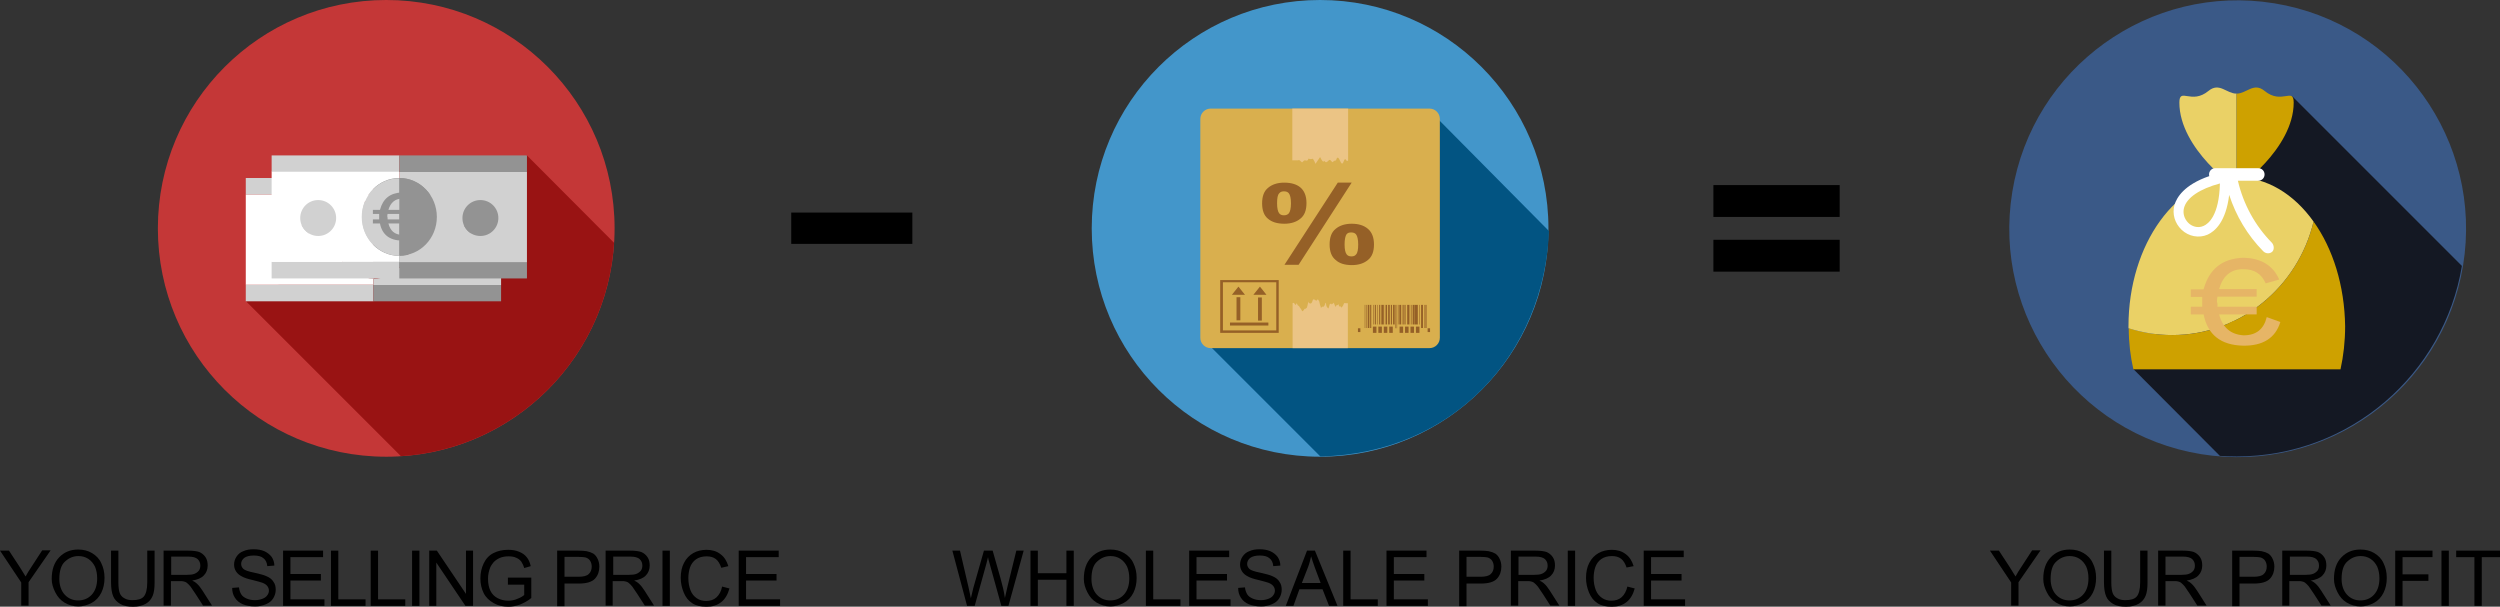 <?xml version="1.0" encoding="UTF-8" standalone="no"?>
<!-- Generator: Adobe Illustrator 25.4.1, SVG Export Plug-In . SVG Version: 6.00 Build 0)  -->

<svg
   version="1.1"
   id="Layer_1"
   x="0px"
   y="0px"
   viewBox="0 0 918.5 222.9"
   xml:space="preserve"
   sodipodi:docname="dropshipping-guadagni-en.svg"
   width="918.5"
   height="222.9"
   inkscape:version="1.1.1 (c3084ef, 2021-09-22)"
   xmlns:inkscape="http://www.inkscape.org/namespaces/inkscape"
   xmlns:sodipodi="http://sodipodi.sourceforge.net/DTD/sodipodi-0.dtd"
   xmlns="http://www.w3.org/2000/svg"
   xmlns:svg="http://www.w3.org/2000/svg"><rect x="0" y="0" width="918.5" height="222.9" fill="#333333" stroke="none"/><defs
   id="defs1027" /><sodipodi:namedview
   id="namedview1025"
   pagecolor="#ffffff"
   bordercolor="#666666"
   borderopacity="1.0"
   inkscape:pageshadow="2"
   inkscape:pageopacity="0.0"
   inkscape:pagecheckerboard="0"
   showgrid="false"
   inkscape:zoom="1.1277525"
   inkscape:cx="471.29134"
   inkscape:cy="137.88486"
   inkscape:window-width="2048"
   inkscape:window-height="1027"
   inkscape:window-x="0"
   inkscape:window-y="25"
   inkscape:window-maximized="0"
   inkscape:current-layer="Layer_1" />
<style
   type="text/css"
   id="style824">
	.st0{fill:#CDEEFC;}
	.st1{fill:#4396CA;}
	.st2{fill:#61B3DB;}
	.st3{fill:#3287B2;}
	.st4{fill:#FFD56C;}
	.st5{fill:#FFCB2F;}
	.st6{fill:#025482;}
	.st7{fill:#FFFFFF;}
	.st8{clip-path:url(#SVGID_00000123423176350469901570000006685902713306929338_);}
	.st9{clip-path:url(#SVGID_00000103957086084875771240000016175712997408279692_);}
	.st10{fill:#062C3F;}
	.st11{clip-path:url(#SVGID_00000051380351772442994440000005427995223544135603_);}
	.st12{fill:#D8A252;}
	.st13{clip-path:url(#SVGID_00000140728044923198959220000015362165745201893041_);}
	.st14{fill:#DD6E1B;}
	.st15{fill:#CE8E3A;}
	.st16{fill:#EAB124;}
	.st17{fill:#B9E8F9;}
	.st18{fill:#A6E2F7;}
	.st19{clip-path:url(#SVGID_00000031187761148412226610000017239236891484559004_);}
	.st20{fill:#0B465E;}
	.st21{fill:#824A07;}
	.st22{fill:#FCD26D;}
	.st23{fill:#EFC036;}
	.st24{fill:#F4EFE9;}
	.st25{clip-path:url(#SVGID_00000069383333026431563790000009603050442872219035_);}
	.st26{fill:#03436B;}
	.st27{fill:#EFBD7D;}
	.st28{fill:#EF9A6F;}
	.st29{fill:#E6F9FF;}
	.st30{opacity:0.19;}
	.st31{fill:#EFC30A;}
	.st32{fill:#78D6EF;}
	.st33{fill:#97E4FF;}
	.st34{fill:#FCB515;}
	.st35{fill:#126484;}
	.st36{clip-path:url(#SVGID_00000165919293435034879790000002068411383610932660_);}
	.st37{clip-path:url(#SVGID_00000092453010521754781580000001780776464446898605_);}
	.st38{clip-path:url(#SVGID_00000152244063196084913150000002358143963892278412_);}
	.st39{clip-path:url(#SVGID_00000092455358029917114860000001297664170710586018_);}
	.st40{fill:#ABEFEA;}
	.st41{fill:#A0D5EA;}
	.st42{fill:#114960;}
	.st43{fill:#318EBC;}
	.st44{fill:#ABEDFF;}
	.st45{fill:#66C7E2;}
	.st46{clip-path:url(#SVGID_00000078750270103347397270000005494927021981661355_);}
	.st47{fill:#58B1DD;}
	.st48{fill:#CCF5FF;}
	.st49{fill:#6BD6F2;}
	.st50{clip-path:url(#SVGID_00000061437516147235298350000013506713326785305483_);}
	.st51{fill:#F2BB41;}
	.st52{fill:#3A5987;}
	.st53{fill:#141823;}
	.st54{fill:#EAD166;}
	.st55{fill:#CEA100;}
	.st56{fill:#E6B566;}
	.st57{fill:#C43737;}
	.st58{fill:#991313;}
	.st59{fill:#D1D1D1;}
	.st60{fill:#939393;}
	.st61{fill:#D9AF4E;}
	.st62{fill:#EBC485;}
	.st63{fill:#956027;}
	.st64{fill:#1D1D1B;}
	.st65{fill:none;stroke:#1D1D1B;stroke-width:3;stroke-miterlimit:10;stroke-dasharray:9;}
	.st66{clip-path:url(#SVGID_00000137828303074004397530000011253125818188660897_);}
	.st67{clip-path:url(#SVGID_00000043446950617622370540000015624752995993775020_);}
	.st68{clip-path:url(#SVGID_00000142172120671393669580000000224207649154680208_);}
	.st69{clip-path:url(#SVGID_00000029727849581032184200000008071308401076908689_);}
	.st70{clip-path:url(#SVGID_00000084504875699057419610000014127309889365306762_);}
	.st71{clip-path:url(#SVGID_00000093168733180353046560000012950266928153714613_);}
	.st72{clip-path:url(#SVGID_00000038405697294894693280000008649800787421088148_);}
	.st73{fill:#AEE2F4;}
	.st74{fill:#DCF6FF;}
	.st75{clip-path:url(#SVGID_00000107580075640022297310000017500526723811972284_);}
	.st76{clip-path:url(#SVGID_00000105425554702786182630000004953307345469969555_);}
	.st77{clip-path:url(#SVGID_00000023978408306363181340000007959130578074054021_);}
	.st78{clip-path:url(#SVGID_00000026122295184294534240000014183786731202048937_);}
	.st79{clip-path:url(#SVGID_00000081621728346287775770000003622453853133492905_);}
	.st80{clip-path:url(#SVGID_00000020384752693108045010000017936115788823636142_);}
	.st81{clip-path:url(#SVGID_00000107567147289908047510000014373054870929241493_);}
	.st82{fill:#0C618C;}
	.st83{fill:#68CEEA;}
	.st84{fill:#54C3DD;}
	.st85{clip-path:url(#SVGID_00000006671531953391013410000003682912849632375175_);}
	.st86{fill:#1F83B5;}
	.st87{fill:#CECAC6;}
	.st88{clip-path:url(#SVGID_00000183232654095275733170000000381204123867925656_);}
	.st89{fill:#F2BE79;}
	.st90{clip-path:url(#SVGID_00000098186267482761559500000011599029534274517660_);}
	.st91{fill:#2D80AA;}
	.st92{clip-path:url(#SVGID_00000174596995473165522960000008951799137784223897_);}
	.st93{fill:#CFF6FF;}
	.st94{fill:#B5792A;}
	.st95{fill:#8FDDEA;}
	.st96{clip-path:url(#SVGID_00000095300825268914772400000003947467808259372948_);}
	.st97{fill:#0771A0;}
	.st98{clip-path:url(#SVGID_00000121962740165395944860000008411774790244341155_);}
	.st99{clip-path:url(#SVGID_00000099636513463174082440000011868257585672328374_);}
	.st100{clip-path:url(#SVGID_00000079487959283974860230000008217362524620396431_);}
	.st101{fill:url(#SVGID_00000149358539704732893510000002049991965708071358_);}
	.st102{opacity:0.51;fill:#998F85;}
	.st103{fill:url(#SVGID_00000006707206708237683460000016424850889141227934_);}
	.st104{fill:#D0D0D0;}
	.st105{fill:#7C5E62;}
	.st106{fill:#BCAE9F;}
	.st107{fill:#968E84;}
	.st108{clip-path:url(#SVGID_00000034087455008458769600000004904244105458166422_);}
	.st109{clip-path:url(#SVGID_00000036242974339868352940000007905729766518236047_);}
	.st110{fill:#464241;}
	.st111{fill:#E6A400;}
	.st112{clip-path:url(#SVGID_00000080900087467428797030000008240965536662518958_);}
	.st113{clip-path:url(#SVGID_00000150791446673524379350000011213340997470711979_);}
	.st114{clip-path:url(#SVGID_00000079448181239926121330000016401298747698252707_);}
	.st115{clip-path:url(#SVGID_00000121244286281925829960000002639751872739180955_);}
	.st116{clip-path:url(#SVGID_00000008827891733261543990000004018616078505634740_);}
	.st117{clip-path:url(#SVGID_00000020373546355393932580000016202496750107930259_);}
	.st118{fill:#E0B575;}
	.st119{fill:#A27A3E;}
	.st120{clip-path:url(#SVGID_00000077285106922054601920000015161947826015289728_);}
	.st121{fill:#231F20;}
	.st122{clip-path:url(#SVGID_00000000222209256453554410000007494993365196710540_);}
	.st123{clip-path:url(#SVGID_00000048481722189231303290000001965642123575684788_);}
	.st124{clip-path:url(#SVGID_00000149362676273055948370000007959368214351971514_);}
	.st125{clip-path:url(#SVGID_00000052793471279393182880000008376914044223151526_);}
	.st126{clip-path:url(#SVGID_00000098910663886564135910000004939381901400865967_);}
	.st127{clip-path:url(#SVGID_00000136395880115296680810000002688512842530629306_);}
	.st128{clip-path:url(#SVGID_00000015320551185958508110000015700961766589727116_);}
	.st129{clip-path:url(#SVGID_00000087401191497526651270000008610186287325906843_);}
	.st130{clip-path:url(#SVGID_00000176015710461089248310000014971221856998929071_);}
	.st131{clip-path:url(#SVGID_00000016795019888781460880000007724500470773835954_);}
	.st132{clip-path:url(#SVGID_00000037681590038428932130000004744527713284752793_);}
	.st133{clip-path:url(#SVGID_00000101803565052332692050000003745183059547364741_);}
	.st134{clip-path:url(#SVGID_00000148639258526243560750000000762042280537540776_);}
	.st135{clip-path:url(#SVGID_00000084505201282157080960000004895610656593702829_);}
	.st136{clip-path:url(#SVGID_00000085930029521888095730000000402482339684957111_);}
	.st137{clip-path:url(#SVGID_00000060023740149469580730000008022225195763748766_);}
	.st138{clip-path:url(#SVGID_00000061431154032011740160000015669234369702835873_);}
	.st139{clip-path:url(#SVGID_00000075861688283485853740000013114849717286564515_);}
	.st140{clip-path:url(#SVGID_00000021817813657735085830000011982608887818245800_);}
	.st141{clip-path:url(#SVGID_00000153674509673073641530000009816703557187759254_);}
	.st142{clip-path:url(#SVGID_00000063591150246790449530000009571208681757781941_);}
</style>
<g
   id="g1022"
   transform="translate(-89.4,-154.5)">
	<g
   id="g854">
		<path
   d="m 444.7,377.1 -5.4,-20.3 h 2.8 l 3.1,13.3 c 0.3,1.4 0.6,2.8 0.9,4.2 0.5,-2.2 0.8,-3.4 0.9,-3.8 l 3.9,-13.7 h 3.2 L 457,367 c 0.7,2.5 1.3,4.9 1.6,7.2 0.3,-1.3 0.6,-2.8 1,-4.4 l 3.2,-13 h 2.7 l -5.6,20.3 h -2.6 L 453,361.6 c -0.4,-1.3 -0.6,-2.1 -0.6,-2.4 -0.2,0.9 -0.4,1.7 -0.6,2.4 l -4.3,15.5 z"
   id="path826" />
		<path
   d="m 468,377.1 v -20.3 h 2.7 v 8.3 h 10.5 v -8.3 h 2.7 v 20.3 h -2.7 v -9.6 h -10.5 v 9.6 z"
   id="path828" />
		<path
   d="m 487.6,367.2 c 0,-3.4 0.9,-6 2.7,-7.9 1.8,-1.9 4.1,-2.9 7,-2.9 1.9,0 3.6,0.4 5.1,1.3 1.5,0.9 2.7,2.1 3.4,3.7 0.8,1.6 1.2,3.4 1.2,5.4 0,2.1 -0.4,3.9 -1.2,5.5 -0.8,1.6 -2,2.9 -3.5,3.7 -1.5,0.8 -3.2,1.3 -4.9,1.3 -1.9,0 -3.6,-0.5 -5.1,-1.4 -1.5,-0.9 -2.6,-2.2 -3.4,-3.8 -0.8,-1.6 -1.3,-3.1 -1.3,-4.9 z m 2.8,0 c 0,2.4 0.7,4.4 2,5.8 1.3,1.4 3,2.1 4.9,2.1 2,0 3.7,-0.7 5,-2.1 1.3,-1.4 2,-3.4 2,-6 0,-1.7 -0.3,-3.1 -0.8,-4.3 -0.6,-1.2 -1.4,-2.2 -2.5,-2.9 -1.1,-0.7 -2.3,-1 -3.6,-1 -1.9,0 -3.5,0.7 -4.9,2 -1.4,1.2 -2.1,3.4 -2.1,6.4 z"
   id="path830" />
		<path
   d="m 510.4,377.1 v -20.3 h 2.7 v 17.9 h 10 v 2.4 z"
   id="path832" />
		<path
   d="M 526.3,377.1 V 356.8 H 541 v 2.4 h -12 v 6.2 h 11.2 v 2.4 H 529 v 6.9 h 12.5 v 2.4 z"
   id="path834" />
		<path
   d="m 544.3,370.5 2.5,-0.2 c 0.1,1 0.4,1.8 0.8,2.5 0.4,0.7 1.1,1.2 2,1.6 0.9,0.4 2,0.6 3.1,0.6 1,0 1.9,-0.2 2.7,-0.5 0.8,-0.3 1.4,-0.7 1.8,-1.3 0.4,-0.5 0.6,-1.1 0.6,-1.7 0,-0.6 -0.2,-1.2 -0.6,-1.7 -0.4,-0.5 -1,-0.9 -1.8,-1.2 -0.5,-0.2 -1.7,-0.5 -3.6,-1 -1.9,-0.4 -3.2,-0.9 -3.9,-1.3 -1,-0.5 -1.7,-1.1 -2.2,-1.9 -0.5,-0.8 -0.7,-1.6 -0.7,-2.5 0,-1 0.3,-2 0.9,-2.9 0.6,-0.9 1.4,-1.6 2.5,-2 1.1,-0.5 2.4,-0.7 3.7,-0.7 1.5,0 2.8,0.2 4,0.7 1.1,0.5 2,1.2 2.7,2.1 0.6,0.9 1,2 1,3.2 l -2.6,0.2 c -0.1,-1.3 -0.6,-2.3 -1.4,-2.9 -0.8,-0.7 -2,-1 -3.5,-1 -1.6,0 -2.8,0.3 -3.6,0.9 -0.7,0.6 -1.1,1.3 -1.1,2.2 0,0.7 0.3,1.3 0.8,1.8 0.5,0.5 1.9,1 4,1.4 2.2,0.5 3.7,0.9 4.5,1.3 1.2,0.5 2.1,1.2 2.6,2.1 0.6,0.8 0.8,1.8 0.8,2.9 0,1.1 -0.3,2.1 -0.9,3.1 -0.6,1 -1.5,1.7 -2.7,2.2 -1.2,0.5 -2.5,0.8 -3.9,0.8 -1.8,0 -3.4,-0.3 -4.6,-0.8 -1.2,-0.5 -2.2,-1.3 -2.9,-2.4 -0.7,-1.1 -1,-2.2 -1,-3.6 z"
   id="path836" />
		<path
   d="m 561.8,377.1 7.8,-20.3 h 2.9 l 8.3,20.3 h -3.1 l -2.4,-6.1 h -8.5 l -2.2,6.1 z m 5.9,-8.4 h 6.9 l -2.1,-5.6 c -0.6,-1.7 -1.1,-3.1 -1.4,-4.2 -0.3,1.3 -0.6,2.6 -1.1,3.9 z"
   id="path838" />
		<path
   d="m 582.9,377.1 v -20.3 h 2.7 v 17.9 h 10 v 2.4 z"
   id="path840" />
		<path
   d="m 598.8,377.1 v -20.3 h 14.7 v 2.4 h -12 v 6.2 h 11.2 v 2.4 h -11.2 v 6.9 H 614 v 2.4 z"
   id="path842" />
		<path
   d="m 625.5,377.1 v -20.3 h 7.7 c 1.3,0 2.4,0.1 3.1,0.2 1,0.2 1.8,0.5 2.5,0.9 0.7,0.5 1.2,1.1 1.6,2 0.4,0.8 0.6,1.8 0.6,2.8 0,1.7 -0.5,3.2 -1.6,4.4 -1.1,1.2 -3.1,1.8 -6,1.8 h -5.2 v 8.3 h -2.7 z m 2.7,-10.7 h 5.2 c 1.7,0 3,-0.3 3.7,-1 0.7,-0.6 1.1,-1.6 1.1,-2.7 0,-0.8 -0.2,-1.6 -0.6,-2.2 -0.4,-0.6 -1,-1 -1.7,-1.2 -0.5,-0.1 -1.3,-0.2 -2.5,-0.2 h -5.2 z"
   id="path844" />
		<path
   d="m 644.5,377.1 v -20.3 h 9 c 1.8,0 3.2,0.2 4.1,0.5 0.9,0.4 1.7,1 2.3,1.9 0.6,0.9 0.8,1.9 0.8,3.1 0,1.4 -0.5,2.7 -1.4,3.6 -0.9,1 -2.4,1.6 -4.3,1.9 0.7,0.3 1.3,0.7 1.6,1 0.8,0.7 1.5,1.6 2.2,2.7 l 3.5,5.5 H 659 l -2.7,-4.2 c -0.8,-1.2 -1.4,-2.1 -1.9,-2.8 -0.5,-0.6 -1,-1.1 -1.4,-1.4 -0.4,-0.3 -0.8,-0.4 -1.2,-0.5 -0.3,-0.1 -0.8,-0.1 -1.5,-0.1 h -3.1 v 9 h -2.7 z m 2.7,-11.4 h 5.8 c 1.2,0 2.2,-0.1 2.9,-0.4 0.7,-0.3 1.2,-0.7 1.6,-1.2 0.4,-0.6 0.5,-1.2 0.5,-1.8 0,-1 -0.3,-1.7 -1,-2.4 -0.7,-0.6 -1.8,-0.9 -3.3,-0.9 h -6.4 v 6.7 z"
   id="path846" />
		<path
   d="m 665.4,377.1 v -20.3 h 2.7 v 20.3 z"
   id="path848" />
		<path
   d="m 687.3,370 2.7,0.7 c -0.6,2.2 -1.6,3.9 -3,5 -1.5,1.2 -3.3,1.7 -5.4,1.7 -2.2,0 -4,-0.4 -5.3,-1.3 -1.4,-0.9 -2.4,-2.2 -3.1,-3.9 -0.7,-1.7 -1.1,-3.5 -1.1,-5.4 0,-2.1 0.4,-4 1.2,-5.5 0.8,-1.6 2,-2.8 3.4,-3.6 1.4,-0.8 3.1,-1.2 4.9,-1.2 2,0 3.7,0.5 5.1,1.6 1.4,1 2.3,2.5 2.9,4.4 L 687,363 c -0.5,-1.5 -1.2,-2.6 -2,-3.2 -0.9,-0.7 -2,-1 -3.4,-1 -1.6,0 -2.9,0.4 -3.9,1.1 -1,0.7 -1.8,1.8 -2.2,3 -0.4,1.2 -0.6,2.6 -0.6,3.9 0,1.7 0.3,3.2 0.8,4.5 0.5,1.3 1.3,2.2 2.3,2.9 1,0.7 2.2,1 3.4,1 1.5,0 2.8,-0.4 3.8,-1.3 1,-0.9 1.7,-2.2 2.1,-3.9 z"
   id="path850" />
		<path
   d="M 693.3,377.1 V 356.8 H 708 v 2.4 h -12 v 6.2 h 11.2 v 2.4 H 696 v 6.9 h 12.5 v 2.4 z"
   id="path852" />
	</g>
	<g
   id="g876">
		<path
   d="m 828.3,377.1 v -8.6 l -7.8,-11.7 h 3.3 l 4,6.1 c 0.7,1.1 1.4,2.3 2.1,3.4 0.6,-1.1 1.3,-2.3 2.2,-3.6 l 3.9,-6 h 3.1 l -8.1,11.7 v 8.6 h -2.7 z"
   id="path856" />
		<path
   d="m 840.1,367.2 c 0,-3.4 0.9,-6 2.7,-7.9 1.8,-1.9 4.1,-2.9 7,-2.9 1.9,0 3.6,0.4 5.1,1.3 1.5,0.9 2.7,2.1 3.4,3.7 0.8,1.6 1.2,3.4 1.2,5.4 0,2.1 -0.4,3.9 -1.2,5.5 -0.8,1.6 -2,2.9 -3.5,3.7 -1.5,0.8 -3.2,1.3 -4.9,1.3 -1.9,0 -3.6,-0.5 -5.1,-1.4 -1.5,-0.9 -2.6,-2.2 -3.4,-3.8 -0.8,-1.6 -1.3,-3.1 -1.3,-4.9 z m 2.7,0 c 0,2.4 0.7,4.4 2,5.8 1.3,1.4 3,2.1 4.9,2.1 2,0 3.7,-0.7 5,-2.1 1.3,-1.4 2,-3.4 2,-6 0,-1.7 -0.3,-3.1 -0.8,-4.3 -0.6,-1.2 -1.4,-2.2 -2.5,-2.9 -1.1,-0.7 -2.3,-1 -3.6,-1 -1.9,0 -3.5,0.7 -4.9,2 -1.4,1.2 -2.1,3.4 -2.1,6.4 z"
   id="path858" />
		<path
   d="m 875.7,356.8 h 2.7 v 11.7 c 0,2 -0.2,3.7 -0.7,4.9 -0.5,1.2 -1.3,2.2 -2.5,2.9 -1.2,0.7 -2.8,1.1 -4.7,1.1 -1.9,0 -3.5,-0.3 -4.7,-1 -1.2,-0.7 -2.1,-1.6 -2.6,-2.8 -0.5,-1.2 -0.8,-2.9 -0.8,-5.1 v -11.7 h 2.7 v 11.7 c 0,1.8 0.2,3.1 0.5,3.9 0.3,0.8 0.9,1.5 1.7,1.9 0.8,0.5 1.8,0.7 2.9,0.7 2,0 3.4,-0.4 4.2,-1.3 0.8,-0.9 1.3,-2.6 1.3,-5.2 z"
   id="path860" />
		<path
   d="m 882.3,377.1 v -20.3 h 9 c 1.8,0 3.2,0.2 4.1,0.5 0.9,0.4 1.7,1 2.3,1.9 0.6,0.9 0.8,1.9 0.8,3.1 0,1.4 -0.5,2.7 -1.4,3.6 -0.9,1 -2.4,1.6 -4.3,1.9 0.7,0.3 1.3,0.7 1.6,1 0.8,0.7 1.5,1.6 2.2,2.7 l 3.5,5.5 h -3.4 l -2.7,-4.2 c -0.8,-1.2 -1.4,-2.1 -1.9,-2.8 -0.5,-0.6 -1,-1.1 -1.4,-1.4 -0.4,-0.3 -0.8,-0.4 -1.2,-0.5 -0.3,-0.1 -0.8,-0.1 -1.5,-0.1 h -3 v 9 h -2.7 z m 2.7,-11.4 h 5.8 c 1.2,0 2.2,-0.1 2.9,-0.4 0.7,-0.3 1.2,-0.7 1.6,-1.2 0.4,-0.6 0.5,-1.2 0.5,-1.8 0,-1 -0.3,-1.7 -1,-2.4 -0.7,-0.6 -1.8,-0.9 -3.3,-0.9 H 885 Z"
   id="path862" />
		<path
   d="m 909.5,377.1 v -20.3 h 7.7 c 1.3,0 2.4,0.1 3.1,0.2 1,0.2 1.8,0.5 2.5,0.9 0.7,0.5 1.2,1.1 1.6,2 0.4,0.8 0.6,1.8 0.6,2.8 0,1.7 -0.5,3.2 -1.6,4.4 -1.1,1.2 -3.1,1.8 -6,1.8 h -5.2 v 8.3 h -2.7 z m 2.7,-10.7 h 5.2 c 1.7,0 3,-0.3 3.7,-1 0.7,-0.6 1.1,-1.6 1.1,-2.7 0,-0.8 -0.2,-1.6 -0.6,-2.2 -0.4,-0.6 -1,-1 -1.7,-1.2 -0.5,-0.1 -1.3,-0.2 -2.5,-0.2 h -5.2 z"
   id="path864" />
		<path
   d="m 927.9,377.1 v -20.3 h 9 c 1.8,0 3.2,0.2 4.1,0.5 0.9,0.4 1.7,1 2.3,1.9 0.6,0.9 0.8,1.9 0.8,3.1 0,1.4 -0.5,2.7 -1.4,3.6 -0.9,1 -2.4,1.6 -4.3,1.9 0.7,0.3 1.3,0.7 1.6,1 0.8,0.7 1.5,1.6 2.2,2.7 l 3.5,5.5 h -3.4 l -2.7,-4.2 c -0.8,-1.2 -1.4,-2.1 -1.9,-2.8 -0.5,-0.6 -1,-1.1 -1.4,-1.4 -0.4,-0.3 -0.8,-0.4 -1.2,-0.5 -0.3,-0.1 -0.8,-0.1 -1.5,-0.1 h -3.1 v 9 h -2.6 z m 2.7,-11.4 h 5.8 c 1.2,0 2.2,-0.1 2.9,-0.4 0.7,-0.3 1.2,-0.7 1.6,-1.2 0.4,-0.6 0.5,-1.2 0.5,-1.8 0,-1 -0.3,-1.7 -1,-2.4 -0.7,-0.6 -1.8,-0.9 -3.3,-0.9 h -6.4 v 6.7 z"
   id="path866" />
		<path
   d="m 946.9,367.2 c 0,-3.4 0.9,-6 2.7,-7.9 1.8,-1.9 4.1,-2.9 7,-2.9 1.9,0 3.6,0.4 5.1,1.3 1.5,0.9 2.7,2.1 3.4,3.7 0.8,1.6 1.2,3.4 1.2,5.4 0,2.1 -0.4,3.9 -1.2,5.5 -0.8,1.6 -2,2.9 -3.5,3.7 -1.5,0.8 -3.2,1.3 -4.9,1.3 -1.9,0 -3.6,-0.5 -5.1,-1.4 -1.5,-0.9 -2.6,-2.2 -3.4,-3.8 -0.8,-1.6 -1.3,-3.1 -1.3,-4.9 z m 2.8,0 c 0,2.4 0.7,4.4 2,5.8 1.3,1.4 3,2.1 4.9,2.1 2,0 3.7,-0.7 5,-2.1 1.3,-1.4 2,-3.4 2,-6 0,-1.7 -0.3,-3.1 -0.8,-4.3 -0.6,-1.2 -1.4,-2.2 -2.5,-2.9 -1.1,-0.7 -2.3,-1 -3.6,-1 -1.9,0 -3.5,0.7 -4.9,2 -1.4,1.2 -2.1,3.4 -2.1,6.4 z"
   id="path868" />
		<path
   d="m 969.4,377.1 v -20.3 h 13.7 v 2.4 h -11 v 6.3 h 9.5 v 2.4 h -9.5 v 9.2 z"
   id="path870" />
		<path
   d="m 986.4,377.1 v -20.3 h 2.7 v 20.3 z"
   id="path872" />
		<path
   d="m 998.5,377.1 v -17.9 h -6.7 v -2.4 h 16.1 v 2.4 h -6.7 v 17.9 z"
   id="path874" />
	</g>
	<path
   d="m 380.1,244.1 v -11.5 h 44.5 v 11.5 z"
   id="path878" />
	<path
   d="m 718.9,234.2 v -11.7 h 46.4 v 11.7 z m 0,20.1 v -11.7 h 46.4 v 11.7 z"
   id="path880" />
	<g
   id="g906">
		<g
   id="g898">
			
				<circle
   transform="matrix(0.161,-0.987,0.987,0.161,529.534,1099.408)"
   class="st52"
   cx="911.1"
   cy="238.4"
   id="ellipse882"
   r="83.9" />
			<path
   class="st53"
   d="M 993.9,252.2 931.6,189.9 873.2,290.1 905,322 c 2,0.1 4.1,0.2 6.2,0.2 41.6,0 76.1,-30.3 82.7,-70 z"
   id="path884" />
			<path
   class="st54"
   d="m 911.1,188.9 c -3.7,0 -6.3,-4.3 -10.3,-1 -6.3,5.2 -10.7,-1.5 -10.7,4.3 0,17 21,32 21,30.7 z"
   id="path886" />
			<path
   class="st55"
   d="m 911.1,188.9 c 3.7,0 6.3,-4.3 10.3,-1 6.3,5.2 10.7,-1.5 10.7,4.3 0,17 -21,32 -21,30.7 z"
   id="path888" />
			<path
   class="st55"
   d="m 939.4,235.9 c -5.7,23.9 -26.8,41.7 -51.9,41.7 -5.6,0 -11,-0.9 -16,-2.5 0,5.2 0.6,10.3 1.7,15.1 h 76.1 c 1.1,-5 1.7,-10.3 1.7,-15.8 -0.2,-15 -4.5,-28.6 -11.6,-38.5 z"
   id="path890" />
			<path
   class="st54"
   d="m 939.4,235.9 c -7.2,-10.1 -17.2,-16.3 -28.3,-16.3 -21.9,0 -39.7,24.5 -39.7,54.8 0,0.2 0,0.5 0,0.7 5.1,1.6 10.4,2.5 16,2.5 25.2,0 46.3,-17.8 52,-41.7 z"
   id="path892" />
			<path
   class="st7"
   d="m 924.1,243.7 c -6.2,-6.3 -10.5,-14.2 -12.5,-22.8 h 7.5 c 1.3,0 2.3,-1 2.3,-2.3 0,-1.3 -1,-2.3 -2.3,-2.3 h -15.8 c -1.3,0 -2.3,1 -2.3,2.3 0,0.2 0,0.4 0.1,0.6 -9.3,3.2 -12,7.9 -12.8,10.6 -0.9,3.3 0.1,6.7 2.6,9.1 2.6,2.5 6.4,3.2 9.6,1.8 2.6,-1.2 6.7,-4.6 7.9,-14.6 2.5,7.7 6.7,14.8 12.5,20.7 1,1 2.5,1 3.4,0.1 0.7,-0.8 0.6,-2.3 -0.2,-3.2 z M 899,237.5 c -2.2,1 -4.4,0.1 -5.6,-1.1 -1.5,-1.5 -2.1,-3.5 -1.6,-5.5 1,-3.8 5.8,-7 13.2,-9 -0.3,11.8 -4.2,14.8 -6,15.6 z"
   id="path894" />
			<path
   class="st55"
   d="m 910.3,272.3 c -0.7,0.3 -1.4,0.7 -2.2,1 0.7,0.3 1.4,0.5 2.2,0.6 z"
   id="path896" />
		</g>
		<g
   id="g904">
			<g
   id="g902">
				<path
   class="st56"
   d="m 904.7,260.7 h 13.8 v 2.8 h -14.4 c -0.1,0.5 -0.2,1.1 -0.2,1.7 0,0.2 0.1,0.5 0.2,0.9 0,0.5 0,0.9 0,1.1 h 14.4 v 2.8 h -13.8 c 1.3,4.9 4.3,7.4 9,7.7 4.6,0 7.4,-2.2 8.5,-6.7 l 5,1.8 c -1.8,5.9 -6.4,8.8 -13.7,8.7 -8.2,-0.2 -13,-4 -14.5,-11.5 h -4.7 v -2.8 h 4.2 c 0,-0.6 0,-1.2 0,-1.8 0,-0.6 0,-1.2 0,-1.8 h -4.2 v -2.8 h 4.7 c 2,-7.4 6.8,-11.3 14.5,-11.6 6.6,0.1 11,2.8 13.3,8 l -5,1.4 c -1.5,-3.5 -4.2,-5.2 -8.1,-5.2 -4.6,-0.1 -7.6,2.4 -9,7.3 z"
   id="path900" />
			</g>
		</g>
	</g>
	<g
   id="g940">
		<path
   d="m 97.2,377.1 v -8.6 l -7.8,-11.7 h 3.3 l 4,6.1 c 0.7,1.1 1.4,2.3 2.1,3.4 0.6,-1.1 1.3,-2.3 2.2,-3.6 l 3.9,-6 h 3.1 l -8.1,11.7 v 8.6 h -2.7 z"
   id="path908" />
		<path
   d="m 108.4,367.2 c 0,-3.4 0.9,-6 2.7,-7.9 1.8,-1.9 4.1,-2.9 7,-2.9 1.9,0 3.6,0.4 5.1,1.3 1.5,0.9 2.7,2.1 3.4,3.7 0.8,1.6 1.2,3.4 1.2,5.4 0,2.1 -0.4,3.9 -1.2,5.5 -0.8,1.6 -2,2.9 -3.5,3.7 -1.5,0.8 -3.2,1.3 -4.9,1.3 -1.9,0 -3.6,-0.5 -5.1,-1.4 -1.5,-0.9 -2.6,-2.2 -3.4,-3.8 -0.8,-1.6 -1.3,-3.1 -1.3,-4.9 z m 2.8,0 c 0,2.4 0.7,4.4 2,5.8 1.3,1.4 3,2.1 4.9,2.1 2,0 3.7,-0.7 5,-2.1 1.3,-1.4 2,-3.4 2,-6 0,-1.7 -0.3,-3.1 -0.8,-4.3 -0.6,-1.2 -1.4,-2.2 -2.5,-2.9 -1.1,-0.7 -2.3,-1 -3.6,-1 -1.9,0 -3.5,0.7 -4.9,2 -1.4,1.2 -2.1,3.4 -2.1,6.4 z"
   id="path910" />
		<path
   d="m 143.5,356.8 h 2.7 v 11.7 c 0,2 -0.2,3.7 -0.7,4.9 -0.5,1.2 -1.3,2.2 -2.5,2.9 -1.2,0.7 -2.8,1.1 -4.7,1.1 -1.9,0 -3.5,-0.3 -4.7,-1 -1.2,-0.7 -2.1,-1.6 -2.6,-2.8 -0.5,-1.2 -0.8,-2.9 -0.8,-5.1 v -11.7 h 2.7 v 11.7 c 0,1.8 0.2,3.1 0.5,3.9 0.3,0.8 0.9,1.5 1.7,1.9 0.8,0.5 1.8,0.7 2.9,0.7 2,0 3.4,-0.4 4.2,-1.3 0.8,-0.9 1.3,-2.6 1.3,-5.2 z"
   id="path912" />
		<path
   d="m 149.5,377.1 v -20.3 h 9 c 1.8,0 3.2,0.2 4.1,0.5 0.9,0.4 1.7,1 2.3,1.9 0.6,0.9 0.8,1.9 0.8,3.1 0,1.4 -0.5,2.7 -1.4,3.6 -0.9,1 -2.4,1.6 -4.3,1.9 0.7,0.3 1.3,0.7 1.6,1 0.8,0.7 1.5,1.6 2.2,2.7 l 3.5,5.5 H 164 l -2.7,-4.2 c -0.8,-1.2 -1.4,-2.1 -1.9,-2.8 -0.5,-0.6 -1,-1.1 -1.4,-1.4 -0.4,-0.3 -0.8,-0.4 -1.2,-0.5 -0.3,-0.1 -0.8,-0.1 -1.5,-0.1 h -3.1 v 9 h -2.7 z m 2.7,-11.4 h 5.8 c 1.2,0 2.2,-0.1 2.9,-0.4 0.7,-0.3 1.2,-0.7 1.6,-1.2 0.4,-0.6 0.5,-1.2 0.5,-1.8 0,-1 -0.3,-1.7 -1,-2.4 -0.7,-0.6 -1.8,-0.9 -3.3,-0.9 h -6.4 v 6.7 z"
   id="path914" />
		<path
   d="m 174.7,370.5 2.5,-0.2 c 0.1,1 0.4,1.8 0.8,2.5 0.4,0.7 1.1,1.2 2,1.6 0.9,0.4 2,0.6 3.1,0.6 1,0 1.9,-0.2 2.7,-0.5 0.8,-0.3 1.4,-0.7 1.8,-1.3 0.4,-0.5 0.6,-1.1 0.6,-1.7 0,-0.6 -0.2,-1.2 -0.6,-1.7 -0.4,-0.5 -1,-0.9 -1.8,-1.2 -0.5,-0.2 -1.7,-0.5 -3.6,-1 -1.9,-0.4 -3.2,-0.9 -3.9,-1.3 -1,-0.5 -1.7,-1.1 -2.2,-1.9 -0.5,-0.8 -0.7,-1.6 -0.7,-2.5 0,-1 0.3,-2 0.9,-2.9 0.6,-0.9 1.4,-1.6 2.5,-2 1.1,-0.5 2.4,-0.7 3.7,-0.7 1.5,0 2.8,0.2 4,0.7 1.1,0.5 2,1.2 2.7,2.1 0.6,0.9 1,2 1,3.2 l -2.6,0.2 c -0.1,-1.3 -0.6,-2.3 -1.4,-2.9 -0.8,-0.7 -2,-1 -3.5,-1 -1.6,0 -2.8,0.3 -3.6,0.9 -0.7,0.6 -1.1,1.3 -1.1,2.2 0,0.7 0.3,1.3 0.8,1.8 0.5,0.5 1.9,1 4,1.4 2.2,0.5 3.7,0.9 4.5,1.3 1.2,0.5 2.1,1.2 2.6,2.1 0.6,0.8 0.8,1.8 0.8,2.9 0,1.1 -0.3,2.1 -0.9,3.1 -0.6,1 -1.5,1.7 -2.7,2.2 -1.2,0.5 -2.5,0.8 -3.9,0.8 -1.8,0 -3.4,-0.3 -4.6,-0.8 -1.2,-0.5 -2.2,-1.3 -2.9,-2.4 -0.7,-1.1 -1,-2.2 -1,-3.6 z"
   id="path916" />
		<path
   d="m 193.4,377.1 v -20.3 h 14.7 v 2.4 h -12 v 6.2 h 11.2 v 2.4 h -11.2 v 6.9 h 12.5 v 2.4 z"
   id="path918" />
		<path
   d="m 211,377.1 v -20.3 h 2.7 v 17.9 h 10 v 2.4 z"
   id="path920" />
		<path
   d="m 225.6,377.1 v -20.3 h 2.7 v 17.9 h 10 v 2.4 z"
   id="path922" />
		<path
   d="m 240.8,377.1 v -20.3 h 2.7 v 20.3 z"
   id="path924" />
		<path
   d="m 247.1,377.1 v -20.3 h 2.8 l 10.7,15.9 v -15.9 h 2.6 v 20.3 h -2.8 l -10.7,-15.9 v 15.9 z"
   id="path926" />
		<path
   d="m 276,369.1 v -2.4 h 8.6 v 7.5 c -1.3,1.1 -2.7,1.8 -4.1,2.4 -1.4,0.5 -2.8,0.8 -4.3,0.8 -2,0 -3.8,-0.4 -5.4,-1.3 -1.6,-0.9 -2.9,-2.1 -3.7,-3.7 -0.8,-1.6 -1.2,-3.4 -1.2,-5.4 0,-2 0.4,-3.8 1.2,-5.5 0.8,-1.7 2,-3 3.6,-3.8 1.6,-0.8 3.3,-1.2 5.4,-1.2 1.5,0 2.8,0.2 4,0.7 1.2,0.5 2.1,1.1 2.8,2 0.7,0.8 1.2,2 1.5,3.3 l -2.4,0.7 c -0.3,-1 -0.7,-1.8 -1.1,-2.4 -0.5,-0.6 -1.1,-1.1 -1.9,-1.4 -0.8,-0.4 -1.8,-0.5 -2.8,-0.5 -1.2,0 -2.3,0.2 -3.2,0.6 -0.9,0.4 -1.6,0.9 -2.2,1.5 -0.5,0.6 -1,1.3 -1.3,2 -0.5,1.3 -0.8,2.6 -0.8,4.1 0,1.8 0.3,3.3 0.9,4.5 0.6,1.2 1.5,2.1 2.7,2.7 1.2,0.6 2.5,0.9 3.8,0.9 1.2,0 2.3,-0.2 3.4,-0.7 1.1,-0.4 1.9,-0.9 2.5,-1.4 v -3.8 h -6 z"
   id="path928" />
		<path
   d="m 294.1,377.1 v -20.3 h 7.7 c 1.3,0 2.4,0.1 3.1,0.2 1,0.2 1.8,0.5 2.5,0.9 0.7,0.5 1.2,1.1 1.6,2 0.4,0.8 0.6,1.8 0.6,2.8 0,1.7 -0.5,3.2 -1.6,4.4 -1.1,1.2 -3.1,1.8 -6,1.8 h -5.2 v 8.3 h -2.7 z m 2.7,-10.7 h 5.2 c 1.7,0 3,-0.3 3.7,-1 0.7,-0.6 1.1,-1.6 1.1,-2.7 0,-0.8 -0.2,-1.6 -0.6,-2.2 -0.4,-0.6 -1,-1 -1.7,-1.2 -0.5,-0.1 -1.3,-0.2 -2.5,-0.2 h -5.2 z"
   id="path930" />
		<path
   d="m 311.9,377.1 v -20.3 h 9 c 1.8,0 3.2,0.2 4.1,0.5 0.9,0.4 1.7,1 2.3,1.9 0.6,0.9 0.8,1.9 0.8,3.1 0,1.4 -0.5,2.7 -1.4,3.6 -0.9,1 -2.4,1.6 -4.3,1.9 0.7,0.3 1.3,0.7 1.6,1 0.8,0.7 1.5,1.6 2.2,2.7 l 3.5,5.5 h -3.4 l -2.7,-4.2 c -0.8,-1.2 -1.4,-2.1 -1.9,-2.8 -0.5,-0.6 -1,-1.1 -1.4,-1.4 -0.4,-0.3 -0.8,-0.4 -1.2,-0.5 -0.3,-0.1 -0.8,-0.1 -1.5,-0.1 h -3.1 v 9 h -2.6 z m 2.7,-11.4 h 5.8 c 1.2,0 2.2,-0.1 2.9,-0.4 0.7,-0.3 1.2,-0.7 1.6,-1.2 0.4,-0.6 0.5,-1.2 0.5,-1.8 0,-1 -0.3,-1.7 -1,-2.4 -0.7,-0.6 -1.8,-0.9 -3.3,-0.9 h -6.4 v 6.7 z"
   id="path932" />
		<path
   d="m 332.8,377.1 v -20.3 h 2.7 v 20.3 z"
   id="path934" />
		<path
   d="m 354.7,370 2.7,0.7 c -0.6,2.2 -1.6,3.9 -3,5 -1.5,1.2 -3.3,1.7 -5.4,1.7 -2.2,0 -4,-0.4 -5.3,-1.3 -1.4,-0.9 -2.4,-2.2 -3.1,-3.9 -0.7,-1.7 -1.1,-3.5 -1.1,-5.4 0,-2.1 0.4,-4 1.2,-5.5 0.8,-1.6 2,-2.8 3.4,-3.6 1.4,-0.8 3.1,-1.2 4.9,-1.2 2,0 3.7,0.5 5.1,1.6 1.4,1 2.3,2.5 2.9,4.4 l -2.6,0.6 c -0.5,-1.5 -1.2,-2.6 -2,-3.2 -0.9,-0.7 -2,-1 -3.4,-1 -1.6,0 -2.9,0.4 -3.9,1.1 -1,0.7 -1.8,1.8 -2.2,3 -0.4,1.2 -0.6,2.6 -0.6,3.9 0,1.7 0.3,3.2 0.8,4.5 0.5,1.3 1.3,2.2 2.3,2.9 1,0.7 2.2,1 3.4,1 1.5,0 2.8,-0.4 3.8,-1.3 1,-0.9 1.8,-2.3 2.1,-4 z"
   id="path936" />
		<path
   d="m 360.8,377.1 v -20.3 h 14.7 v 2.4 h -12 v 6.2 h 11.2 v 2.4 h -11.2 v 6.9 H 376 v 2.4 z"
   id="path938" />
	</g>
	<g
   id="g996">
		<g
   id="g990">
			<path
   class="st57"
   d="m 315.2,238.4 c 0,46.3 -37.5,83.9 -83.9,83.9 -46.3,0 -83.9,-37.5 -83.9,-83.9 0,-46.3 37.5,-83.9 83.9,-83.9 46.4,0 83.9,37.6 83.9,83.9 z"
   id="path942" />
			<path
   class="st58"
   d="m 315,243.7 -32,-32.1 -103.2,53.6 56.9,56.9 c 42.1,-2.7 75.7,-36.3 78.3,-78.4 z"
   id="path944" />
			<g
   id="g966">
				<rect
   x="179.7"
   y="259.1"
   class="st59"
   width="46.9"
   height="6.1"
   id="rect946" />
				<rect
   x="179.7"
   y="219.9"
   class="st59"
   width="46.9"
   height="6.1"
   id="rect948" />
				<path
   class="st7"
   d="m 226.6,256.8 c -7.6,0 -13.8,-6.4 -13.8,-14.3 0,-7.9 6.2,-14.3 13.8,-14.3 V 226 h -46.9 v 33.1 h 46.9 z m -29.8,-7.2 c -3.7,0 -6.6,-3 -6.6,-6.6 0,-3.7 3,-6.6 6.6,-6.6 3.7,0 6.6,3 6.6,6.6 0,3.6 -2.9,6.6 -6.6,6.6 z"
   id="path950" />
				<path
   class="st59"
   d="m 212.9,242.5 c 0,7.9 6.2,14.3 13.8,14.3 v -28.5 c -7.7,0 -13.8,6.4 -13.8,14.2 z"
   id="path952" />
				<path
   class="st59"
   d="m 196.8,236.4 c -3.7,0 -6.6,3 -6.6,6.6 0,3.7 3,6.6 6.6,6.6 3.7,0 6.6,-3 6.6,-6.6 0,-3.7 -2.9,-6.6 -6.6,-6.6 z"
   id="path954" />
				<rect
   x="226.6"
   y="259.1"
   class="st60"
   width="46.9"
   height="6.1"
   id="rect956" />
				<rect
   x="226.6"
   y="219.9"
   class="st60"
   width="46.9"
   height="6.1"
   id="rect958" />
				<path
   class="st59"
   d="m 226.6,228.3 c 7.6,0 13.8,6.4 13.8,14.3 0,7.9 -6.2,14.3 -13.8,14.3 v 2.3 h 46.9 V 226 h -46.9 z m 29.8,8.1 c 3.7,0 6.6,3 6.6,6.6 0,3.7 -3,6.6 -6.6,6.6 -3.7,0 -6.6,-3 -6.6,-6.6 0,-3.7 2.9,-6.6 6.6,-6.6 z"
   id="path960" />
				<path
   class="st60"
   d="m 240.4,242.5 c 0,-7.9 -6.2,-14.3 -13.8,-14.3 v 28.5 c 7.6,0.1 13.8,-6.3 13.8,-14.2 z"
   id="path962" />
				<path
   class="st60"
   d="m 256.4,249.6 c 3.7,0 6.6,-3 6.6,-6.6 0,-3.7 -3,-6.6 -6.6,-6.6 -3.7,0 -6.6,3 -6.6,6.6 0,3.6 2.9,6.6 6.6,6.6 z"
   id="path964" />
			</g>
			<g
   id="g988">
				<rect
   x="189.2"
   y="250.7"
   class="st59"
   width="46.9"
   height="6.1"
   id="rect968" />
				<rect
   x="189.2"
   y="211.6"
   class="st59"
   width="46.9"
   height="6.1"
   id="rect970" />
				<path
   class="st7"
   d="m 236.1,248.5 c -7.6,0 -13.8,-6.4 -13.8,-14.3 0,-7.9 6.2,-14.3 13.8,-14.3 v -2.3 h -46.9 v 33.1 h 46.9 z m -29.8,-7.3 c -3.7,0 -6.6,-3 -6.6,-6.6 0,-3.7 3,-6.6 6.6,-6.6 3.7,0 6.6,3 6.6,6.6 0,3.7 -2.9,6.6 -6.6,6.6 z"
   id="path972" />
				<path
   class="st59"
   d="m 222.4,234.2 c 0,7.9 6.2,14.3 13.8,14.3 V 220 c -7.7,-0.1 -13.8,6.3 -13.8,14.2 z"
   id="path974" />
				<path
   class="st59"
   d="m 206.3,228 c -3.7,0 -6.6,3 -6.6,6.6 0,3.7 3,6.6 6.6,6.6 3.7,0 6.6,-3 6.6,-6.6 0,-3.6 -2.9,-6.6 -6.6,-6.6 z"
   id="path976" />
				<rect
   x="236.1"
   y="250.7"
   class="st60"
   width="46.9"
   height="6.1"
   id="rect978" />
				<rect
   x="236.1"
   y="211.6"
   class="st60"
   width="46.9"
   height="6.1"
   id="rect980" />
				<path
   class="st59"
   d="m 236.1,219.9 c 7.6,0 13.8,6.4 13.8,14.3 0,7.9 -6.2,14.3 -13.8,14.3 v 2.3 H 283 v -33.1 h -46.9 z m 29.8,8.1 c 3.7,0 6.6,3 6.6,6.6 0,3.7 -3,6.6 -6.6,6.6 -3.7,0 -6.6,-3 -6.6,-6.6 0,-3.6 2.9,-6.6 6.6,-6.6 z"
   id="path982" />
				<path
   class="st60"
   d="m 249.9,234.2 c 0,-7.9 -6.2,-14.3 -13.8,-14.3 v 28.5 c 7.6,0.1 13.8,-6.3 13.8,-14.2 z"
   id="path984" />
				<path
   class="st60"
   d="m 265.9,241.2 c 3.7,0 6.6,-3 6.6,-6.6 0,-3.7 -3,-6.6 -6.6,-6.6 -3.7,0 -6.6,3 -6.6,6.6 0,3.7 2.9,6.6 6.6,6.6 z"
   id="path986" />
			</g>
		</g>
		<g
   id="g994">
			<path
   class="st60"
   d="m 232.1,231.6 h 7.6 v 1.5 h -7.9 c -0.1,0.3 -0.1,0.6 -0.1,0.9 0,0.1 0,0.3 0.1,0.5 0,0.3 0,0.5 0,0.6 h 7.9 v 1.5 h -7.6 c 0.7,2.7 2.3,4.1 4.9,4.2 2.5,0 4.1,-1.2 4.7,-3.7 l 2.8,1 c -1,3.3 -3.5,4.9 -7.5,4.8 -4.5,-0.1 -7.2,-2.2 -8,-6.3 h -2.6 v -1.5 h 2.3 c 0,-0.3 0,-0.7 0,-1 0,-0.3 0,-0.7 0,-1 h -2.3 v -1.5 h 2.6 c 1.1,-4.1 3.7,-6.2 8,-6.4 3.6,0.1 6.1,1.5 7.3,4.4 l -2.8,0.8 c -0.8,-1.9 -2.3,-2.9 -4.5,-2.9 -2.4,0 -4.1,1.4 -4.9,4.1 z"
   id="path992" />
		</g>
	</g>
	<g
   id="g1020">
		<g
   id="g1014">
			<path
   class="st1"
   d="m 658.3,238.4 c 0,46.3 -37.5,83.9 -83.9,83.9 -46.3,0 -83.9,-37.5 -83.9,-83.9 0,-46.3 37.5,-83.9 83.9,-83.9 46.3,0 83.9,37.6 83.9,83.9 z"
   id="path998" />
			<path
   class="st6"
   d="m 658.5,239.4 -43.3,-43.7 -83.6,83.6 42.9,42.9 c 49.4,-1.1 82.3,-38.4 84,-82.8 z"
   id="path1000" />
			<g
   id="g1012">
				<path
   class="st61"
   d="m 614.6,282.4 h -80.4 c -2.1,0 -3.8,-1.7 -3.8,-3.8 v -80.4 c 0,-2.1 1.7,-3.8 3.8,-3.8 h 80.4 c 2.1,0 3.8,1.7 3.8,3.8 v 80.4 c 0,2.1 -1.7,3.8 -3.8,3.8 z"
   id="path1002" />
				<path
   class="st62"
   d="m 584.6,194.4 h -20.4 v 19 c 0,0 0.2,0 0.6,0 0.2,0 0.4,0 0.7,0 0.3,0 0.6,0 0.9,0 0.3,-0.4 0.9,0.4 1.3,0.7 0.2,0.2 0.5,-0.5 1,-0.7 0.4,-0.1 1.1,0.6 1.4,-0.6 0.5,0.1 1,0.3 1.5,0 0.5,0.2 1.1,1.9 1.1,1.9 l 1.7,-2.5 c 0.5,1 1.1,2.2 1.6,1.4 0.5,0.9 1,0.4 1.5,-0.1 0.5,-0.7 1,0.2 1.4,0.6 0.5,-0.3 0.9,-0.8 1.3,-0.6 0.9,-3 1.6,1.2 2.3,1.1 0.7,-0.1 0.7,-2.7 1.6,-1.1 0.2,0.3 0.6,0 0.6,0 v -19.1 z"
   id="path1004" />
				<path
   class="st63"
   d="m 591,275 h -0.2 v -8.5 h 0.2 z m 0.5,-8.5 h -0.2 v 8.5 h 0.2 z m 2.6,0 h -0.2 v 7.2 h 0.2 z m 1.4,0 h -0.2 v 7.2 h 0.2 z m 2.9,0 h -0.2 v 7.2 h 0.2 z m 4.8,0 H 603 v 7.2 h 0.2 z m 4.3,0 h -0.2 v 7.2 h 0.2 z m 0.6,0 h -0.2 v 7.2 h 0.2 z m 2.9,0 h -0.2 v 7.2 h 0.2 z m 1.9,0 h -0.2 v 8.5 h 0.2 z m -10.6,0 H 602 v 8.6 h 0.2 v -8.6 z m 0.4,0 h -0.2 v 8.6 h 0.2 z m -10.2,0 h -0.6 v 8.5 h 0.6 z m 7.5,0 h -0.6 v 7.2 h 0.6 z m -2.2,0 h -0.9 v 7.2 h 0.9 z m -4.6,0 h -0.4 v 8.5 h 0.4 z m 1.7,0 h -0.4 v 7.2 h 0.4 z m 1.6,0 h -0.4 v 7.2 h 0.4 z m 2.5,0 h -0.4 v 7.2 h 0.4 z m 2.8,0 h -0.6 v 7.2 h 0.6 z m -1,0 h -0.4 v 7.2 h 0.4 z m 4.3,0 h -0.4 v 7.2 h 0.4 z m 8.4,0 h -0.4 v 8.5 h 0.4 z m -7.7,0 h -0.4 v 7.2 h 0.4 z m -1.6,0 h -0.7 v 7.2 h 0.7 z m 2.9,0 h -0.7 v 7.2 h 0.7 z m 2,0 h -0.7 v 7.2 h 0.7 z m 1.2,0 h -1.1 v 7.2 h 1.1 z m 1.9,0 h -0.7 v 8.5 h 0.7 z m -23,8.6 h -0.9 v 1.4 h 0.9 z m 5.9,-0.6 h -1.3 v 2.3 h 1.3 z m 2,0 h -1.3 v 2.3 h 1.3 z m 2,0 h -1.3 v 2.3 h 1.3 z m 2,0 h -1.3 v 2.3 h 1.3 z m 3.8,0 h -1.3 v 2.3 h 1.3 z m 2,0 h -1.3 v 2.3 h 1.3 z m 2,0 h -1.3 v 2.3 h 1.3 z m 2,0 h -1.3 v 2.3 h 1.3 z m 3.9,0.6 h -0.9 v 1.4 h 0.9 z"
   id="path1006" />
				<path
   class="st62"
   d="m 564.2,282.4 h 20.4 v -16.5 c 0,0 -0.2,0 -0.6,0 -0.2,0.2 -0.4,-0.3 -0.7,0 -0.3,0.1 -0.5,1.5 -0.8,1.2 -0.2,0.6 -0.4,0.5 -0.6,-0.1 -0.2,0 -0.5,0.5 -0.7,-0.6 -0.1,-0.4 -0.2,0.2 -0.4,0.2 -0.2,0 -0.4,-0.1 -0.6,0.5 -0.2,0.5 -0.5,-0.9 -0.8,-1.4 -0.3,0.5 -0.5,0.3 -0.7,0.7 -0.2,-0.6 -0.5,-0.2 -0.7,-0.2 -0.2,0.2 -0.4,1.8 -0.6,1.6 -0.2,-0.3 -0.5,-0.3 -0.7,-1 -0.2,-1.7 -0.4,-0.8 -0.4,-0.9 0,0.3 -0.4,1.4 -0.8,1.3 -0.4,-0.3 -0.9,1 -0.9,-0.1 -0.3,-0.4 -0.5,-2.4 -0.7,-2.1 -0.3,-0.9 -0.6,-0.3 -0.8,0 -0.3,-0.3 -0.5,0 -0.8,-0.5 -0.2,0.2 -0.5,-0.4 -0.7,0.6 -0.2,0.8 -0.6,1 -0.8,0.9 -0.2,-0.2 -0.5,0.2 -0.7,-0.7 -0.2,0.9 -0.4,2 -0.7,2.5 -0.2,-0.5 -0.4,0.7 -0.7,0.1 -0.3,0.8 -0.6,0.7 -0.8,1 -0.3,-0.3 -0.5,-1.1 -0.8,-1.2 -0.2,-0.4 -0.5,-0.9 -0.7,-0.9 -0.3,0 -0.5,-1.1 -0.7,-0.8 -0.2,0.7 -0.4,0.7 -0.8,-0.1 -0.2,-0.3 -0.6,0 -0.6,0 v 16.5 z"
   id="path1008" />
				<path
   class="st63"
   d="m 559.2,276.8 h -21.5 v -19.4 h 21.5 z m -0.9,-0.9 v -17.7 h -19.6 v 17.7 z m -13.2,-12.2 h -1.4 v 8.5 h 1.4 z m -0.7,-3.9 -2.4,3 h 4.8 z m 7.2,12.5 h 1.4 v -8.5 h -1.4 z m -1.7,-9.5 h 4.8 l -2.4,-3 z m 5.5,10.2 h -14.1 v 1.1 h 14.1 z"
   id="path1010" />
			</g>
		</g>
		<g
   id="g1018">
			<path
   class="st63"
   d="m 553.1,229.2 c 0,-2.6 0.7,-4.5 2.2,-5.7 1.4,-1.2 3.4,-1.9 5.9,-1.9 2.6,0 4.6,0.6 6,1.8 1.4,1.2 2.2,3.1 2.2,5.7 0,2.6 -0.7,4.5 -2.2,5.7 -1.4,1.2 -3.4,1.9 -5.9,1.9 -2.6,0 -4.6,-0.6 -6,-1.8 -1.5,-1.2 -2.2,-3.1 -2.2,-5.7 z m 5.5,0 c 0,1.9 0.3,3.1 0.8,3.7 0.4,0.5 1,0.7 1.7,0.7 0.8,0 1.3,-0.2 1.8,-0.7 0.5,-0.6 0.8,-1.9 0.8,-3.7 0,-1.9 -0.3,-3.1 -0.8,-3.7 -0.4,-0.5 -1,-0.7 -1.8,-0.7 -0.7,0 -1.3,0.2 -1.7,0.7 -0.6,0.6 -0.8,1.8 -0.8,3.7 z m 7.9,22.6 h -5.2 l 19.6,-30.2 h 5.1 z m 11.4,-7.5 c 0,-2.6 0.7,-4.5 2.2,-5.7 1.4,-1.2 3.4,-1.9 5.9,-1.9 2.5,0 4.5,0.6 6,1.9 1.4,1.2 2.2,3.1 2.2,5.7 0,2.6 -0.7,4.5 -2.2,5.7 -1.4,1.2 -3.4,1.9 -5.9,1.9 -2.6,0 -4.6,-0.6 -6,-1.9 -1.5,-1.2 -2.2,-3.1 -2.2,-5.7 z m 5.5,0 c 0,1.9 0.3,3.1 0.8,3.7 0.4,0.5 1,0.7 1.7,0.7 0.8,0 1.3,-0.2 1.7,-0.7 0.6,-0.6 0.8,-1.9 0.8,-3.7 0,-1.8 -0.3,-3.1 -0.8,-3.7 -0.4,-0.5 -1,-0.7 -1.8,-0.7 -0.8,0 -1.3,0.2 -1.7,0.7 -0.4,0.6 -0.7,1.8 -0.7,3.7 z"
   id="path1016" />
		</g>
	</g>
</g>
</svg>
